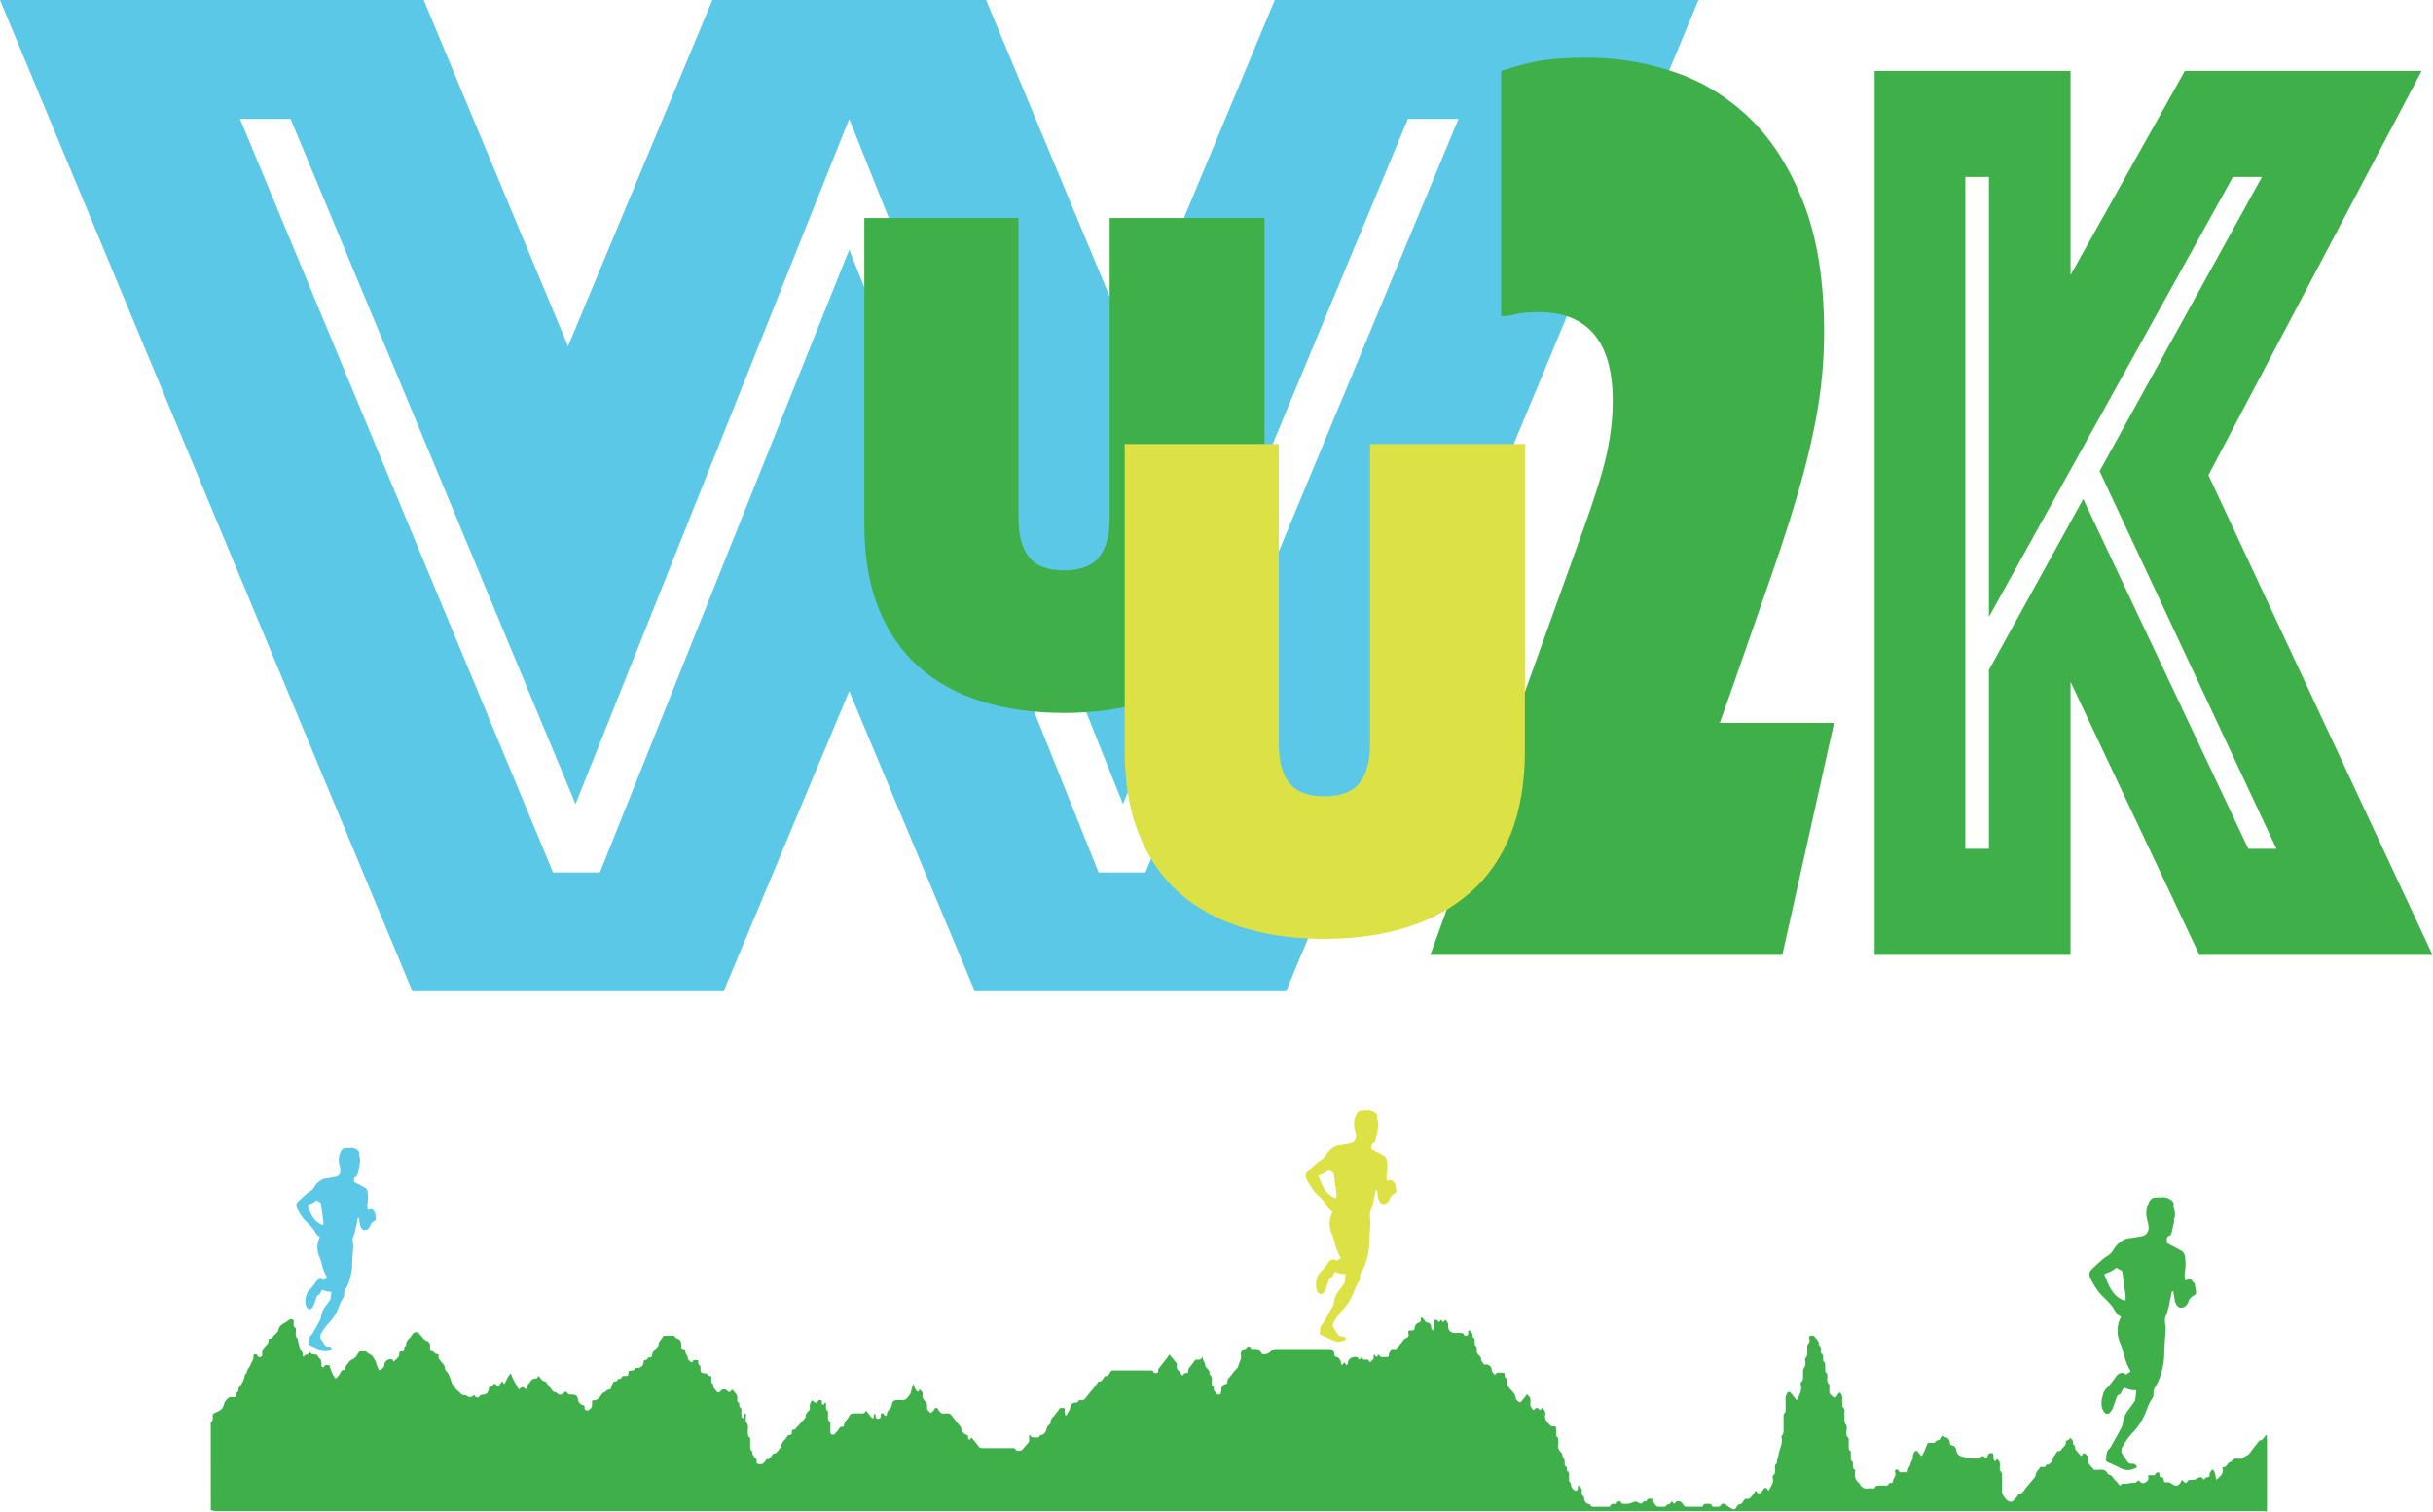 <?xml version="1.0" encoding="UTF-8"?>
<svg data-bbox="0.001 0 2356.489 1464.533" xmlns="http://www.w3.org/2000/svg" viewBox="0 0 2357 1465" fill-rule="evenodd" clip-rule="evenodd" stroke-linejoin="round" stroke-miterlimit="2" data-type="ugc">
    <g>
        <path d="m581.158 845.367 241.541-603.421 241.542 603.421h45.4l303.296-730.155h-49.038l-276.046 663.905-265.154-663.905-265.154 663.905-276.049-663.905h-49.034l303.291 730.155h45.404ZM.001 0h410.441l139.841 335.554L690.125 0h265.154l139.842 335.554L1234.963 0h410.441l-399.546 960.571H944.379L822.7 669.667 701.021 960.571H399.546L.001 0Z" fill="#5ac8e6" fill-rule="nonzero"/>
        <path d="M1030.83 690.821c-29.441 0-56.079-3.746-79.92-11.213-23.834-7.479-44.167-18.691-60.996-33.658-16.821-14.95-29.796-33.879-38.909-56.788-9.116-22.895-13.67-49.774-13.67-80.624V211.279h149.329v290.95c0 16.367 3.387 28.867 10.166 37.509 6.771 8.649 18.109 12.966 34 12.966 15.888 0 27.225-4.317 34.009-12.966 6.766-8.642 10.162-21.142 10.162-37.509v-290.95h150.034v297.259c0 30.85-4.559 57.729-13.671 80.624-9.117 22.909-22.204 41.838-39.259 56.788-17.066 14.967-37.512 26.179-61.345 33.658-23.838 7.467-50.48 11.213-79.93 11.213" fill="#3faf49" fill-rule="nonzero"/>
        <path d="M1533.35 514.333c12.304-34.229 20.209-59.912 23.725-77.046 3.517-17.116 5.275-33.387 5.275-48.795 0-57.342-24.029-86.038-72.058-86.038-4.692 0-9.083.229-13.179.65-4.1.433-7.909 1.079-11.421 1.921-2.942.867-6.746 1.287-11.421 1.287V68.754c8.196-2.571 15.513-4.696 21.963-6.421 6.441-1.712 12.745-2.991 18.891-3.858a278.724 278.724 0 0 1 19.334-1.925c6.725-.421 14.5-.642 23.291-.642 28.113 0 55.796 4.496 83.034 13.488 27.241 8.983 51.7 23.754 73.375 44.3 21.666 20.546 39.245 47.95 52.725 82.179 13.471 34.254 20.22 76.208 20.22 125.846 0 23.112-1.77 46.021-5.283 68.696-3.508 22.695-8.937 47.312-16.258 73.837-7.329 26.546-16.696 56.3-28.113 89.242a63658.214 63658.214 0 0 1-39.987 114.929l-11.425 32.104h110.717l-50.08 224.721h-340.95l147.625-410.917Z" fill="#3faf49" fill-rule="nonzero"/>
        <path d="M1926.79 822.521V649.167l91.396-165.65 159.925 339.004h27.237L2034.002 456.55l157.279-285.071h-28.116L1926.79 597.8V171.479h-22.842v651.042h22.842ZM1816.069 68.754h189.808v197.75l110.713-197.75h229.354l-206.504 391.65 217.05 464.846h-225.838l-124.775-264.525V925.25h-189.808V68.754Z" fill="#3faf49" fill-rule="nonzero"/>
        <path d="M1145.58 1333.21c.979-1.905 2.091-2.851 3.974-2.705.859.067 1.659-.766 1.538-1.583-.346-2.358 1.308-3.733 2.462-5.271 1.292-1.708 2.642-3.367 3.78-5.179.571-.9 1.441-1.017 2.341-.921 2.171.238 4.013-.117 4.8-2.421.321.075.609.113.609.15-.017 2.834 2.325 4.892 2.525 7.646.154 2.071 2.033 3 3.016 4.508.617.951 1.567 1.58 1.071 2.93-.141.391-.054 1.137.225 1.37 2.917 2.45 1.754 5.78 1.95 8.796.071 1.08.088 2.059 1.113 2.771.416.292.925.984.837 1.375-.566 2.621 1.625 3.854 2.7 5.638.575.958 1.546 1.087 2.563.958 1.029-.121 1.558-.825 1.729-1.762.187-1.03.341-2.071.362-3.113.046-2.725 1.488-4.612 4.192-5.279.879-.221 1.637-.733 1.612-1.571-.095-3.775 3.025-5.638 4.838-8.242 1.537-2.208 3.471-4.146 5.225-6.2.113-.129.275-.241.296-.383.712-4.212 4.012-7.863 2.646-12.558-.413-1.413 2.033-4.721 3.441-4.813 1.109-.075 1.704-.554 2.279-1.458 1.034-1.6 2.73-1.713 3.688-.167.771 1.242 1.708 1.729 2.992 1.479 3.6-.696 5.829 1.009 7.641 3.905 1.321 2.112 4.592 1.25 6.613.175 2.433-1.284 4.037-4.067 7.212-4.059 17.371.025 34.754.004 52.134.004 2.233 0 4.637 2.355 4.704 4.767.046 1.796.487 2.942 2.566 3.008 1.292.042 3.63 3.104 3.738 4.713.075 1.05.108 2.087 1.067 2.804 1.275-.175 1.091-1.8 2.266-2.108 1.125.229.825 1.895 2.054 2.158 1.03-.187 1.425-1.058 1.4-1.937-.041-1.53.763-2.501 1.63-3.605 1.329-1.679 6.016-2.883 7.645-1.737.771.533.784 1.821 1.9 2.012 1.155-.287 1.009-1.654 2.25-2.321.7 3.217 3.259 2.48 5.509 2.509 1.525.029 1.221 2.066 2.846 2.362.908-.95 2.07-1.933 2.908-3.137.8-1.138-.371-2.884.846-4.042 1.291.238.962 1.983 2.25 2.108 1.208-.191.941-1.837 2.241-2.22 1.596 3.895 5.071 2.108 7.88 2.425 1.179.133 1.887-.934 1.8-1.888-.205-2.021 1.354-3.187 1.975-4.792.47-1.22 1.675-1.133 2.72-1.033 1.646.15 2.725-.333 3.871-1.729 2.029-2.454 4.1-4.854 5.921-7.467.258-.371.671-.729 1.088-.883 3.075-1.154 3.995-2.238 3.37-5.221-.512-2.454.505-2.912 2.48-2.721 2.366.225 3.695-.5 3.625-3.171-.034-1.65 2.504-4.341 4.066-4.529 1.521-.175 1.754-1.129 1.792-2.375.025-.912-.358-1.991.762-2.55.784-.083.863.646 1.271.963 1.654 1.296 2.025 3.879 4.967 4.104 1.137.092 3.125 1.908 3.037 4.083-.05 1.284.134 2.4 1.6 3.409 2.509-3.025.559-6.705 1.425-9.78 2.263-1.35 3.3.271 4.155 1.63 1.504-.059 1.366-1.559 2.337-1.917 1.246.008 1.013 1.85 2.396 1.871 1.008-.159.787-1.667 1.946-2.017 1.671 1.683 2.95 3.375 2.733 6.15-.312 3.942 2.483 6.571 6.379 6.575 1.534.004 3.071.033 4.604-.012 1.721-.05 3.317-.163 4.271 1.854.442.937 1.796 1.066 2.842.737.996-.308 1.15-1.221 1.212-2.162.067-1.05-.466-2.296.959-3.134 1.362 1.775 3.741 2.9 3.116 5.771-.062.271.075.767.275.884 2.55 1.525 1.871 4.012 1.959 6.287.016.554-.021 1.404.287 1.6 2.263 1.429 1.792 3.638 1.675 5.658-.15 2.563 2.096 3.584 3.209 5.321.375.6 1.116 1.175.979 1.821-.509 2.383 1.433 3.567 2.379 5.217.604 1.041 1.746.641 2.671.666 2.671.075 5.254 2.517 5.354 5.13.062 1.679.062 1.679 3.017 5.029 1.854-3.7 5.329-1.6 8.083-2.204 1.221-.267 1.492 1.22 1.454 2.32-.037 1.263.033 2.359 1.375 3.075 1.046.555.771 1.788.6 2.655-.554 2.883.933 4.916 2.6 6.904 1.117 1.337 2.408 2.546 3.417 3.958 1.171 1.633 2.512 3.075 2.541 5.483.017 1.305 1.742 2.721 2.942 3.809.533.479 1.838.554 2.463-.246 1.75-2.229 3.845-4.2 5.079-6.821 1.425.083 3.741 2.763 3.85 4.538.066 1.133.167 2.291-.025 3.391-.525 3.063.916 5.217 3.016 7.125 3.413-2.804 3.413-2.804 6.392.013 1.167-.238.904-1.892 2.2-2.192 1.542 2.013 3.542 3.683 2.754 6.842-.841 3.362.996 5.879 3.134 8.354 1.55 1.8 2.87 3.292 5.537 2.796 1.271-.234 1.875.683 1.867 1.954-.017 1.533.008 3.071-.038 4.604-.05 1.567-.054 3.075 1.459 4.104.683.471.575 1.275.575 2.004-.009 1.78.237 3.605-.071 5.325-.617 3.396 1.421 5.538 3.233 7.842.196.242.738.425.717.592-.334 3.079 2.816 5.104 2.421 8.221-.217 1.695-.167 3.379 1.55 4.529.7.471.762 1.391.708 2.225-.071 1.104.087 2.083 1.204 2.683.842.463.804 1.317.8 2.138-.008 1.858-.008 3.716-.008 5.575 0 .645-.125 1.408.391 1.845 1.284 1.075 1.484 2.425 1.75 4.005.296 1.762 1.725 3.266 3.18 4.3 1.554 1.1 3.004.166 3.216-1.763.113-.987-.304-2.117.913-2.971 1.358 1.775 3.371 3.054 2.875 5.846-.309 1.75-.179 3.55 1.608 4.754.379.25.542.988.6 1.521.342 3.221 1.629 5.583 5.171 6.067.225.025.562.158.621.321 1.066 2.795 3.483 2.116 5.583 2.145 3.958.05 7.925.005 11.879.025.921.009 1.884.013 2.267-.987.717-1.871 2.204-2.008 3.783-1.704 1.242.237 1.938-.175 2.613-1.171 1.387-2.046 2.796-2.025 4.154.004.458.679.987 1.025 1.775 1.046 3.158.096 6.321.112 9.225-1.4 1.85-.963 3.65-1.263 5.387.179.934.779 2.113.688 3.296 1.075 1.013-1.325 2.063-2.675 4.059-2.383.254.033.704-.213.808-.446 1.333-3.033 3.875-1.725 6.387-2.025-.283 2.621.6 4.487 2.238 6.233.921.975 1.662 1.609 2.992 1.575 1.608-.037 3.237-.062 4.845.017 1.25.067 2.213-.263 2.871-1.367.246-.408.475-1.054.984-.975 2.279.35 2.937-1.508 3.908-2.862 1.333.237 1.104 1.858 2.283 2.225 1.229-.559 1.492-2.192 3.292-2.438 3.342-.45 4.558 1.863 5.971 3.854.762 1.096 1.529 1.542 2.733 1.542 4.688-.004 9.375 0 14.063.004.745.004 1.629.013 1.875-.787.741-2.392 2.658-1.959 4.387-1.979 1.717-.021 3.554-.488 4.454 1.825.434 1.108 1.775 1 2.817.916 2.146-.183 4.571.946 6.037-2.054.717-1.479 4.426-.792 5.405.692.046.066.046.179.108.216 1.975 1.209 3.829 2.792 5.967 3.517 2.366.8 3.091-1.879 4.245-3.208.721-.825 1.113-1.546 2.351-1.613 2.308-.116 2.925-2.341 3.991-3.791.713-.975 1.275-1.721 2.408-1.45 3.021.725 4.325-1.592 5.859-3.305 1.154-1.283 1.929-2.899 2.867-4.337 1.02.025 1.149.871 1.579 1.4 1.079 1.321 2.446 1.296 3.608.346.971-.796 1.725-1.909 2.413-2.984 1.537-2.416 2.766-2.433 4.341.034.167.271.388.508.588.766.283-.05.675-.025.716-.137 1.525-3.821 4.784-7.121 3.609-11.758-.321-1.25-.221-2.205.896-3.209 1.658-1.504 1.225-3.729 1.266-5.729.046-1.792-.537-3.708 1.309-5.087.366-.275.504-1.034.516-1.575.063-2.484 1.363-4.83 1.621-6.992.671-5.683 4.325-10.867 2.85-16.863-.133-.512-.137-1.32.167-1.629 2.233-2.241 1.771-5.062 1.812-7.762.054-3.15 0-6.304 0-9.459.004-1.816-.408-3.691 1.342-5.125.675-.554.604-1.625.604-2.529.004-3.396.233-6.804-.037-10.179-.196-2.462.608-4.479 1.687-6.5.738-1.396 2.65-1.183 3.708.229 1.655 2.209 3.425 4.329 5.2 6.55.363-.212.78-.308.871-.541 1.892-4.505 4.775-8.792 3.354-14.08-.362-1.337-.358-2.412.967-3.379 1.013-.733 1.079-2.116 1.129-3.337.054-1.617.05-3.229.05-4.846.009-1.883-.025-3.563 1.288-5.367 1.183-1.629 1.216-4.104.796-6.296-.242-1.22-.18-2.233.75-3.325 1.95-2.295 1.087-5.254 1.254-7.904.121-2.029-.613-3.954 1.333-5.712 1.071-.967.996-2.804.588-4.388-.263-.987-.638-2.362.754-2.654 1.4-.287 3.071-.912 4.304.517 1.187 1.387 2.246 2.883 3.429 4.275.517.604.733 1.216.692 1.979-.029.729-.192 1.662.379 2.083 2.208 1.638 1.608 3.925 1.608 6.088 0 .654-.054 1.491.475 1.816 2.321 1.467 1.713 3.75 1.817 5.855.029.633-.042 1.558.317 1.845 2.25 1.771 1.591 4.2 1.645 6.467.05 1.913-.325 3.913 1.613 5.279.575.404.379 1.175.437 1.813.263 3.079-1.162 6.546 2.017 8.991.196.15.067.755.063 1.146a378.868 378.868 0 0 1-.105 5.329c-.075 2.846 2.288 4.109 3.946 5.659.809.754 2.417.566 3.246-.984.738-1.358 1.788-2.55 2.725-3.85 1.963 1.934 3.033 4.025 2.679 6.821-.229 1.834-.046 3.713-.016 5.571.004.558-.121 1.379.195 1.633 2.842 2.338 1.496 5.513 1.78 8.355.32 3.175-.542 6.333 1.695 9.483 1.196 1.679.317 4.85.288 7.354-.021 1.825.025 3.563 1.671 4.804.746.554.637 1.413.633 2.234-.025 2.179.013 4.362-.008 6.541-.013 1.642-.063 3.254 1.566 4.313.642.412.467 1.141.463 1.779-.004 1.783 0 3.562-.008 5.337-.017.917.062 1.85.866 2.409 1.096.758 1.229 1.783 1.159 2.979-.13 2.112-.225 4.221 1.825 5.687.579.417.42 1.155.295 1.813-.85 4.462.384 8.196 3.913 11.125.292.25.475.65.679.987 1.808 2.934 4.092 4.788 7.871 4.1 1.554-.291 3.225-.058 4.837-.045.738.004 1.65.095 1.917-.7.775-2.275 2.6-2.075 4.392-2.063 1.779.008 3.554-.021 5.333.013 1.479.033 2.921.22 3.542-1.671.266-.796 1.166-.754 1.9-.742.879.021 1.912-.242 1.991-1.05.309-3.258 3.555-5.721 2.442-9.371-.275-.912-.492-2.171.954-2.625 1.409-.441 2.046.379 2.592 1.509.371.766 1.042 1.225 1.971 1.075 1.533-.25 3.054-.196 4.583.033 1.063.162 2.313-.329 2.221-1.346-.279-3.037 2.633-4.75 2.825-7.758.092-1.463 2.171-3.196 1.967-5.109-.201-1.945.329-3.466 1.187-5.091.892-1.709 2.583-2.067 3.7-.521.983 1.375 2.346 2.429 3.033 4.071.496-.179.967-.204 1.05-.396.929-2.213 2.421-4.279 3.046-6.446.504-1.767 1.584-3.212 1.971-4.975.188-.825 1.063-.892 1.808-.904 1.371-.021 2.75-.038 4.121-.021.884.013 1.558-.283 2.034-1.062.241-.405.487-.975.866-1.109 1.313-.454 2.854-.221 3.646-1.887.608-1.267 1.596-2.354 2.771-4.029.529 3.466 4.462 2.02 5.579 4.808.396.992 1.217 1.787 1.104 3.017-.121 1.291.554 2.387 1.721 2.595 3.275.58 4.163 2.688 4.679 5.655.334 1.925 1.8 3.987 3.679 4.641 4.834 1.675 9.863 2.642 15.05 2.542 1.734-.033 3.271-.283 4.709-1.45 2.037-1.65 3.679-.925 4.616 1.383 1.704-.296 1.854-1.591 2.179-2.725.492-1.666 1.455-2.6 3.3-2.554 1.613.038 2.359.667 2.246 2.367-.121 1.912-.196 3.866 1.196 5.354 1.567.175 1.283-1.688 2.6-1.883 1.446 1.587 2.713 3.15 2.533 5.737-.179 2.529-.924 5.383 1.692 7.417.338.271.217 1.216.217 1.85.008 4.612.279 9.237-.088 13.816-.325 4.08 1.175 7.034 3.842 9.88 1.383 1.475 2.475 2.495 4.717 2.62 2.479.13 3.208-1.8 4.325-2.958.962-1.012 2.175-2.083 2.75-3.517.179-.458.395-.954.925-1.037 4.07-.608 5.287-4.346 7.545-6.908 2.542-2.892 4.925-5.917 7.43-8.834.554-.633 1.183-1.279 1.15-2.062-.142-3.442 2.87-5.163 4.175-7.804.5-1.025 1.925-.505 2.937-.534 1.229-.046 2.467.104 2.896-1.508.087-.329.579-.846.792-.804 2.37.479 3.204-1.742 4.787-2.625.542-.313.921-.863.9-1.359-.2-3.662 2.967-5.612 4.263-8.512.129-.292.67-.638.958-.588 2.5.459 3.325-1.808 4.483-3.07 1.684-1.821 4.134-3.571 2.809-6.9 2.17-.196 3.612-1.059 4.416-3.055 1.446 1.663 3.263 2.738 2.875 5.15a2.036 2.036 0 0 0 .821 1.938c.984.696 1.267 1.583 1.175 2.717-.1 1.133.479 1.958 1.217 2.779 1.546 1.708 2.996 3.508 4.408 5.175.996-.163 1.138-.829 1.429-1.409.667-1.32 2.154-1.458 2.829-.704 1.205 1.346 3.138 2.517 2.65 4.825-1.029 4.788 3.059 6.959 5.184 10.121.4.596 1.304.533 2.05.529 1.283-.008 2.612.184 3.866-.029 3.68-.625 6.288.733 8.046 3.95.142.275.404.65.654.683 3.65.463 4.567 4.088 6.942 6.021.983.804 1.913 1.796 2.55 2.884 1.038 1.758 1.929 2.425 3.271.325.175-.267.75-.509 1.054-.43 3.596.921 6.979-1.079 10.546-.675 2.1.234 3.292-1.845 5.092-2.387 2.145 2.646 3.633 3.237 5.52 2.25 3.655-1.9 4.292-3.208 3.209-6.938 1.604-.633 3.304-.345 4.946-.366 1.12-.017 2.12-.113 2.525-1.363.612-1.871 1.937-1.562 3.241-1.183.592.729.413 1.483.409 2.196-.017 1.346.587 2.221 1.937 2.304 1.708.1 2.1 1.175 2.246 2.575.183 1.754.696 2.842 2.933 2.346 1.654-.367 3.409.429 4.763 1.379 4.096 2.887 6.621 2.437 9.05-1.913.308-.55.35-1.262 1.046-1.462.529-.063.779.242 1.02.579 1.705 2.417 2.909 2.538 4.55.183.821-1.179 1.821-1.158 2.95-1.145 2.425.025 4.68-.071 6.825-1.734 2.03-1.562 4.23-1.054 5.538 1.759 1.225-1.725 2.35-2.65 4.188-2.605 1.099.03 1.562-1.179 1.529-2.166-.084-2.334 1.741-3.634 2.52-5.513 3.784 2.363 2.871 6.513 3.917 10.146 4.233-3.262 7.804-6.258 5.958-12.146 3.53.363 4.4-2.371 6.096-4.029.163-.158.209-.608.329-.621 3.021-.208 4.109-4.346 7.609-3.671 1.325.259 2.746.059 4.116.05.48 0 1.221.134 1.405-.116 1.912-2.538 5.425-2.842 7.3-5.559 2.737-3.983 5.833-7.716 8.783-11.554.092-.129.212-.337.325-.337 3.496-.084 4.267-3.434 6.317-5.238.041-.037.145-.004.608-.004.125 1.904.358 3.846.362 5.788.021 21.658.013 43.32 0 64.983 0 3.387-.012 3.358-3.37 2.879-1.034-.15-2.096-.108-3.15-.108-126.817-.004-253.63-.004-380.45-.004h-120.03c-262.579 0-525.154.008-787.733.008-230.354 0-460.712-.008-691.068.008-1.958 0-3.825-.346-5.66-.662-.767-1.129-.466-2.296-.466-3.396-.038-26.75-.05-53.508-.061-80.258-.002-.634-.26-1.417.306-1.846 2.214-1.679 1.64-4.038 1.577-6.246-.037-1.392.499-1.783 1.803-2.496 2.887-1.571 6.477-2.65 8.076-5.692.928-1.766 1.008-3.97 2.347-5.808 1.935-2.654 3.828-4.775 7.525-3.996 2.058.434 3.314-.371 3.101-2.708-.07-.779.213-1.438.86-1.896.875-.612 1.316-1.537 1.291-2.496-.038-1.666.735-2.879 1.717-4.079 2.475-3.021 3.78-6.554 4.458-10.354.192-1.075 1.664-1.25 1.744-2.204.281-3.313 3.123-5.438 3.953-8.104.803-2.575 3.229-4.775 2.53-7.867-.246-1.075.654-1.546 1.587-1.783.995-.255 1.774.008 2.133 1.037.531 1.533 1.71 1.854 3.103 1.608 1.547-.275 1.926-1.616 1.74-2.787-.704-4.408 2.602-6.792 4.821-9.633.857-1.105 1.619-1.967 1.341-3.355-.188-.933.055-1.958.913-1.9 2.479.163 3.193-1.933 4.454-3.225 1.622-1.65 3.941-3.408 4.249-5.383.509-3.25 2.509-4.767 4.773-6.142 1.928-1.175 3.846-2.27 5.638-3.687.8-.638 2.63-.429 3.943.075.655 1.112.333 2.271.311 3.371-.033 1.746-.008 3.362 1.659 4.508.848.575.587 1.542.53 2.454-.174 2.854-.762 5.813 1.737 8.125.251.234.348.734.363 1.113.073 2.458.908 4.704 1.509 6.996.745 2.837 3.575 4.866 2.969 8.075-.048.27.418.633 1 1.445.902-3.325 5.282-1.479 6.016-5.391 1.171 3.221 3.585 2.708 5.864 3 1.589.208 1.962 2.354 3.168 3.404 1.865 1.637 2.449 3.783 2.103 6.254-.173 1.25.166 2.4 1.886 2.983 1.175-3.129 3.544-2.816 5.928-2.087 1.432 4.554 2.73 8.979 5.919 12.575 2.672-1.658 3.86-4.229 5.264-6.55.632-1.042 1.228-1.633 2.377-1.642 1.12 0 2.153-.458 2.012-1.583-.32-2.592 1.728-3.829 2.843-5.588 1.143-1.808 2.833-2.712 4.781-3.704 2.063-1.054 3.459-3.641 4.803-5.775.677-1.075 1.268-1.491 2.431-1.441 1.292.054 2.585-.005 3.881 0 .401 0 1.035-.113 1.168.091 1.763 2.717 5.713 2.759 7.129 5.913.842 1.879 2.379 3.212 2.696 5.633.221 1.658 1.646 3.475 2.033 5.521.217 1.15 2.009 1.308 2.655.637 1.262-1.308 3.07-2.304 3.15-4.587.125-3.613 3.416-6.008 7.012-5.479 1.258.191 1.3 1.291 2.129 2.321 2.046-2.63 5.475-3.905 5.363-7.805-.046-1.541.633-2.27 2.175-2.154 1.858.138 2.733-.712 2.608-2.562-.079-1.121.117-2.063 1.225-2.663.308-.171.663-.65.642-.962-.3-4.413 3.621-6.329 5.5-9.446 1.016-1.683 1.912-2.95 4.375-2.871 2.821.092 3.35 2.454 4.841 3.792 1.663 1.5 2.38 3.725 5.121 4.441 1.438.38 3.379 2.305 3.309 4.725-.038 1.134-.009 2.267 0 3.396.008.663.17 1.713.7 1.646 2.812-.354 3.675 3.196 6.379 3.008.825-.058 1.341.709 1.171 1.521-.555 2.713 1.333 4.392 2.716 6.146 1.563 1.988 3.534 3.554 3.496 6.504-.021 1.5 1.604 2.517 2.413 3.8 1.745 2.771 2.808 5.746 3.741 8.825.738 2.442 2.367 4.384 3.879 6.35 1.517 1.975 3.721 3.275 5.3 5.259.742.941 2.15 1.408 3.513 1.366.85-.029 1.604.246 2.267.725 2.441 1.775 4.87 1.534 6.825-.725.862-.041.908.738 1.27 1.229 1.08 1.467 3.342 1.488 4.275-.058.509-.846.95-1.321 1.984-1.412 5.154-.434 6.562-1.875 7.171-7.3 1.6-.296 2.97-.859 3.941-2.534.679-1.179 2.209-1.233 3.138.279.333.538.525 1.205 1.554 1.421 1.35-1.316 2.696-2.833 3.654-4.621 1.554-.087 1.017 1.85 2.842 2.063 1.675-3.242 2.887-7.229 6.021-10.017 1.745 5.634 5.108 10.213 7.537 15.379 4.05-2.804 4.05-2.804 6.717-.366.754.037 1.366-.413 1.333-1.079-.117-2.896 2.15-4.292 3.513-6.334 1.441-2.166 3.004-2.791 5.308-2.708 1.45.05 1.367-1.646 2.25-2.25.779-.096.867.592 1.25.962 1.537 1.463 2.154 3.855 4.996 4.071 1.033.08 1.983 1.929 2.879 3.05 1.654 2.055 3.258 4.163 4.862 6.267.48.625 1.071.962 1.863.917.679-.042 1.221.17 1.717.691 2.487 2.638 4.891 2.596 7.216.013.954-1.063 2.45-1.2 3.1-.042 1.125 2.008 2.779 1.888 4.563 1.879 4.166-.016 5.587 1.284 6.041 5.509.175 1.575 2.917 4.625 4.459 4.696 1.575.062 1.929.875 1.829 2.195-.104 1.342.333 2.446 1.633 2.938 1.354.508 2.192-.304 3.342-1.067 2.362-1.558 2.362-3.604 2.279-5.887-.029-.792-.004-1.592-.004-2.43.462-.204.842-.529 1.179-.491 5.067.566 6.413-3.825 8.925-6.663.15-.175.217-.62.317-.62 2.516.079 3.458-2.813 5.733-3.055 1.325-.141 2.388-.745 2.383-1.945-.008-1.938 1.438-3.134 1.917-4.78.179-.616.592-1.041 1.196-1.029 1.525.029 2.662-.392 3.2-1.979.208-.621.917-.583 1.479-.575.871.017 1.7-.183 2.046-1.008.633-1.534 1.746-1.875 3.283-1.842 3.421.063 3.525-.1 3.659-3.483.008-.317.083-.63.129-.942.837-.692 1.85-.733 2.771-.758 1.445-.046 2.608-.092 3.262-1.788.504-1.3 1.996-.725 3.067-.758 2.575-.067 5.308-2.621 5.333-5.221.013-1.475.167-2.592 2.033-2.512.796.033 1.405-.455 1.709-1.167.45-1.063 1.237-1.388 2.321-1.329 1.108.062 2.095-.484 2.116-1.554.092-3.88 3.267-5.821 5.163-8.559.4-.583 1.258-.962 1.196-1.737-.288-3.725 3.229-5.467 4.35-8.454.245-.646 1.112-.546 1.754-.55 2.104-.013 4.204.012 6.304-.034 1.617-.033 3.296-.341 3.975 1.779.092.288.6.521.962.642 3.496 1.129 4.65 2.646 4.642 6.175-.004 3.817-.004 3.817 4.033 4.85-1.129 3.213 2.375 5.121 2.338 8.338-.017 1.204 1.817 2.487 2.917 3.629.525.546 1.329.35 1.65-.313 1.329-2.737 3.504-1.262 5.554-1.475-.192 2.246-.242 4.084 1.721 5.413.866.587.312 1.987.35 3.016.12 3.321.862 4.15 4.179 4.23 1.246.025 2.171.216 2.712 1.491.642 1.496 2.35.7 3.421 1.371.558 1.179.188 2.404.233 3.596.055 1.446-.175 2.95 1.459 3.8.241.129.533.567.483.787-.617 2.663 1.521 4.038 2.688 5.85 1.35 2.096 3.416 2.03 4.704-.087.796-1.308 3.987-1.792 5.112-.779 3.217 2.887 3.234 2.883 5.904-.525 1.892 3.062 5.538 4.946 4.825 9.333-.208 1.3-.025 2.579 1.209 3.467.641.454.858 1.154.791 1.929-.116 1.35.046 2.566 1.355 3.371.837.512.633 1.404.641 2.204.004 1.608-.066 3.237.067 4.846.096 1.079.142 2.304 1.425 2.933 2.254-.829.25-3.571 1.879-4.646 1.3.254 1.108 1.063 1.058 1.896-.108 1.696-.12 3.392-.15 5.088-.008.479-.12 1.179.142 1.408 3.15 2.762 1.558 6.396 1.792 9.667.15 2.029-.138 4.07 1.925 5.395.629.4.408 1.175.412 1.805.009 2.02-.012 4.041-.004 6.062.004 1.838-.312 3.771 1.604 5.021.221.15.409.579.375.85-.275 2.046.813 3.379 2.021 4.892 1.104 1.37 2.867 2.608 2.188 5.02-.267.942.804 1.671 2.037 1.938 3.321.712 5.217-1.104 6.792-3.546.35-.542.504-1.358 1.25-1.287 2.912.266 3.55-2.359 4.996-3.905.416-.437.57-1.258 1.27-1.3 4.017-.25 4.638-4.47 7.355-6.22-.175-4.959 4.408-7.271 6.208-11.134.325-.7.95-.829 1.629-.804 2.054.092 2.738-1.079 2.613-2.9-.113-1.583.358-2.504 2.133-2.379 1.337.092 1.517-1.221 2.242-1.9 2.77-2.608 5.075-5.638 7.708-8.358.654-.671 1.2-1.45 1.212-2.3.038-2.488 1.48-4.15 3.138-5.655 1.067-.966 1.162-2.187.967-3.333-.488-2.792.887-4.833 2.25-6.9.875.117.895.804 1.216 1.229 1.121 1.484 3.334 1.596 4.192 0 .933-1.733 2.137-1.629 3.542-1.233 1.045 1.35-.48 3.492 1.533 4.346 1.262-.029 1.154-1.534 2.167-1.867 1.187.413.737 1.429.725 2.217-.038 2.096-.334 4.196 1.595 5.804.738.612.309 1.683.359 2.554.171 2.808-.838 5.879 1.983 8.079.579.459.296 1.384.304 2.1.013 2.588.013 5.171.021 7.763.004 1.075.438 1.937 1.5 2.229 1.025.275 2.192.404 2.867-.646.879-1.362 2.25-2.229 3.179-3.587.979-1.421 1.683-3.584 4.271-3.225.766.1 1.408-.921 1.466-1.725.263-3.675 3.592-5.513 4.925-8.442 1.509-3.3 4.08-2.746 6.646-2.784 1.134-.02 2.263.013 3.392-.008 2.417-.054 5.179.825 6.229-2.85 2.267 2.784 4.221 5.171 6.229 7.634 2.638-.542.3-3.705 2.6-4.742.95 1.871-.329 5.742 3.629 5.067 2.609-.442 1.496-3.013 2.046-4.55 2.538-1.95 2.984 1.045 4.217 1.774.896-.129 1.479-.616 1.5-1.245.083-2.863 2.087-4.529 3.796-6.388.712-.771.841-1.725.996-2.671.65-3.925 1.908-5.025 5.825-5.033 1.212-.004 2.475-.225 3.629.033 3.046.679 4.866-1.145 6.416-3.137 1.292-1.671 2.588-3.213 3-5.725a24.765 24.765 0 0 1 2.142-6.688c.888 2.884 1.675 5.642 4.092 7.484 1.233-.138 1.008-1.817 2.329-2.092 1.283 1.492 3.046 2.829 2.433 5.258-.796 3.163 1.588 4.884 3.184 6.867.841 1.05 1.166 1.979 1.141 3.254-.083 4.104-.046 4.104 3.613 7.492 1.079-1.308 2.704-2.104 3.371-3.808.345-.88 1.008-1.184 1.904-1.209.95-.025 1.362.479 1.804 1.275 1.396 2.496 3.042 4.729 6.471 4.013.387-.084.812.05 1.204-.021 2.537-.433 4.342.408 5.9 2.554 2.692 3.704 5.692 7.171 8.525 10.763.262.341.3.895.346 1.358.321 2.737 2.496 5.371 5.204 6.092.837.225 1.271.62 1.354 1.445.113 1.15-.387 2.65 1.154 3.125 1.359.417 1.163-1.587 2.313-1.82 2.3 2.816 4.737 5.558 6.871 8.516.904 1.259 1.825 1.575 3.212 1.571 9.696-.029 19.396 0 29.096-.029 1.508-.008 2.737.025 3.662 1.637.838 1.471 5.15 1.23 6.267-.091 1.95-2.304 3.904-4.609 5.917-6.854 1.016-1.13.621-2.434.696-3.688.079-1.154-.459-2.358.525-4.162 1.345 3.433 3.979 2.825 6.412 2.916 1.454.054 2.738-.054 3.379-1.666.121-.309.579-.617.921-.675 3.604-.617 5.067-3 5.717-6.35.291-1.534 1.516-2.767 2.604-3.913.496-.529 1.25-.925 1.208-1.704-.212-3.963 3.142-5.871 4.942-8.667.85-1.325 2.325-2.337 2.875-3.75 1.058-2.667 3.158-1.783 4.929-1.787 1.246 0 .992 1.229.988 2.091 0 1.834-.063 3.68 1.162 5.155.371-.034.654-.021.667-.063.616-2.692 3.116-4.537 3.375-7.354.283-3.025 2.291-5.1 5.283-5.096 1.225 0 2.242-.146 2.717-1.475.325-.917 1.137-1.242 1.962-1.025 2.925.758 4.542-1.146 5.934-3.058 3.52-4.842 7.808-9.088 11.016-14.175.196-.309.613-.684.921-.679 2.967.033 3.842-2.442 5.2-4.309.296-.396.5-.971.996-.946 3.054.142 3.892-2.404 5.196-4.3.596-.866 1.25-1.141 2.2-1.141 12.283.004 24.566 0 36.858-.017 1.058 0 1.938.271 2.371 1.3.637 1.513 1.946 1.308 3.104 1.129 1.225-.183 1.779-1.187 1.596-2.333-.275-1.767 1.062-2.629 1.9-3.725 2.954-3.854 6.1-7.554 8.946-11.9 2.404 2.925 4.641 5.6 6.816 8.312.546.675.317 1.575.263 2.359-.133 2.016.171 3.716 1.842 5.208 1.383 1.246 2.345 2.967 3.77 4.838" fill="#3faf49"/>
        <path d="M313.28 1184.53c0-.675-.143-1.854-.306-3.037-.694-5.042-1.399-10.079-2.073-15.125-.098-.721-.414-1.167-1.098-1.459a13.497 13.497 0 0 1-2.299-1.287c-.632-.442-1.088-.375-1.669.083-1.75 1.396-3.675 2.496-5.821 3.192-.534.171-1.043.433-1.57.637-.511.2-.647.5-.418 1.03 2.04 4.633 3.584 9.491 7.081 13.408 1.775 1.987 3.698 3.55 6.17 4.462 1.918.701 1.963.655 2.003-1.904m40.901 7.434c-1.98.408-3.249-.629-4.301-2.113-.422-1.096-1.023-2.121-1.191-3.325-.271-1.929-.597-3.841-.928-5.762-.04-.234.09-.659-.341-.659a.947.947 0 0 0-.79.459c-.138.233-.198.525-.253.795-.228 1.171-.423 2.355-.659 3.521-.897 4.463-1.659 8.955-3.457 13.184-.759 1.783-.742 3.679-.466 5.571.281 1.933.514 3.87.346 5.82-.401 4.671-.775 9.338-.92 14.021-.083 2.704-.116 5.417-.539 8.096-1.01 6.442-2.82 12.617-6.29 18.208-.742 1.2-1.025 2.48-.96 3.863.07 1.612-.251 3.162-1.196 4.475-1.674 2.325-2.752 4.929-3.725 7.583-2.239 6.125-5.404 11.675-9.974 16.379-2.572 2.655-4.683 5.663-6.631 8.8-.865 1.392-1.657 2.763-1.672 4.488-.01.829.06 1.542.564 2.212 1.211 1.609 2.341 3.284 3.319 5.034.958 1.721 2.381 2.3 4.229 2.154 1.286 0 2.219.567 2.813 1.708.281.55.215.946-.354 1.25-3.592 1.909-7.307 2.171-10.94.35-3.166-1.587-6.382-3.05-9.626-4.458-.634-.279-1.06-.629-1.203-1.304.293-1.229.14-2.492.321-3.734.255-1.708.654-3.375 1.988-4.541.764-.675 1.248-1.459 1.702-2.317.203-.383.371-.792.594-1.158 2.296-3.842 4.344-7.821 6.528-11.721.554-.992.91-2.05 1.028-3.2.355-3.529 1.714-6.663 3.843-9.483 1.526-2.025 3-4.084 4.489-6.138.201-.275.434-.575.502-.896a47.03 47.03 0 0 0 .857-7c.017-.383-.108-.587-.541-.55-2.577.217-4.984-.462-7.308-1.487-.734-.321-1.186-.134-1.542.533a179.643 179.643 0 0 1-1.714 3.129c-.198.35-.366.775-.798.888-1.428.383-2.018 1.487-2.444 2.754a413.591 413.591 0 0 1-1.827 5.337c-.537 1.546-1.126 3.071-2.156 4.375-.77.984-1.632 1.738-2.983 1.605-1.592-.555-2.321-1.896-2.996-3.284-.245-.921-.677-1.833-.689-2.754-.02-1.733-.18-3.475.311-5.204.701-2.475 1.075-5.096 3.026-6.996 2.684-2.625 4.968-5.562 7.069-8.662.852-1.259 1.983-2.155 3.512-2.534 1.165-.287 2.196-.162 3.018.75.331.367.579.342.948.104.812-.537 1.621-1.087 2.476-1.55.605-.329.685-.625.319-1.22-1.948-3.155-3.189-6.609-4.194-10.155-.87-3.07-1.585-6.17-2.885-9.137-2.758-6.3-2.808-12.671.19-18.963.251-.525.316-.82-.419-.937-.561-.088-1.005-.508-1.384-.938-1.102-1.25-2.183-2.52-2.985-3.995a17.617 17.617 0 0 0-1.958-2.884c-1.554-1.862-3.181-3.662-4.966-5.296-4.42-4.041-7.551-8.97-10.168-14.287-1.12-2.279-1.023-4.646 1.148-6.617 1.687-1.533 3.257-3.191 4.979-4.687 1.805-1.563 3.527-3.263 5.6-4.475 2.229-1.309 3.938-3.038 5.225-5.288a15.045 15.045 0 0 1 3.647-4.296c2.151-1.725 4.45-3.333 7.26-3.566 2.92-.238 5.745-.954 8.636-1.338 3.913-.521 5.966-3.496 5.512-7.408-.17-1.471-.534-2.9-.92-4.329-1.376-5.063-.707-9.817 2.073-14.284.627-1.008 1.48-1.587 2.6-1.87 1.334-.342 2.685-.238 4.036-.225.621.004 1.259.141 1.852-.159 2.392-.133 4.555.521 6.521 1.875.441.3.814.671 1.178 1.05.258.467.504.934.775 1.392.195.325.293.625.03.954-.462.567-.274 1.108-.075 1.75.862 2.771 1.589 5.558.476 8.454-.131.338-.248.704-.166 1.104.181.884.025 1.763-.235 2.6-.444 1.413-.732 2.855-.963 4.313-.163 1.058-.512 2.071-.895 3.071-.216.558-.534 1.083-1.083 1.233-1.802.496-2.166 1.763-1.998 3.396.03.279-.012.562-.05.846-.088.654.143 1.1.8 1.287 1.165.825 2.472 1.4 3.73 2.059a315.327 315.327 0 0 1 6.279 3.383c.429.237.775.625 1.16.942.496.841.884 1.725 1.084 2.683.666 3.167.754 6.358.304 9.554-.388 2.737-.846 5.458.221 8.188.741-.305 1.454-.892 2.379-.825.304.07.554.345.892.249 1.029-.287 1.512.213 1.754 1.15.2.784 1.2.771 1.525 1.45.312 1.725.629 3.451.929 5.171.383 2.163.246 2.563-1.629 3.705-1.667 1.008-3.004 2.295-3.638 4.158-.775 2.304-2.175 3.908-4.572 4.546" fill="#5ac8e6"/>
        <path d="M2059.25 1257.1c0-.896-.192-2.487-.412-4.075-.93-6.754-1.871-13.512-2.775-20.279-.134-.975-.559-1.563-1.475-1.958a17.93 17.93 0 0 1-3.084-1.725c-.846-.592-1.454-.509-2.237.112-2.35 1.871-4.929 3.35-7.809 4.283-.716.234-1.4.58-2.104.855-.687.266-.875.67-.558 1.379 2.729 6.216 4.808 12.729 9.496 17.983 2.379 2.663 4.958 4.758 8.271 5.988 2.57.941 2.637.875 2.687-2.563m54.858 9.975c-2.658.546-4.358-.846-5.775-2.829-.566-1.475-1.37-2.854-1.591-4.462a257.513 257.513 0 0 0-1.242-7.734c-.058-.308.117-.883-.467-.883a1.268 1.268 0 0 0-1.05.617c-.187.312-.27.704-.341 1.07-.313 1.571-.571 3.15-.888 4.717-1.2 5.983-2.225 12.013-4.633 17.683-1.017 2.396-.996 4.934-.625 7.471.375 2.592.687 5.196.462 7.809-.541 6.262-1.037 12.524-1.233 18.808-.108 3.621-.162 7.262-.725 10.854-1.358 8.638-3.779 16.917-8.429 24.421-1 1.608-1.383 3.316-1.296 5.183.092 2.159-.333 4.238-1.604 6-2.25 3.113-3.692 6.609-4.992 10.171-3.004 8.213-7.25 15.65-13.379 21.963-3.45 3.558-6.279 7.595-8.892 11.8-1.158 1.87-2.22 3.712-2.241 6.025-.017 1.104.083 2.066.758 2.962 1.625 2.158 3.133 4.404 4.45 6.758 1.283 2.3 3.196 3.075 5.671 2.888 1.721 0 2.975.762 3.775 2.287.371.734.283 1.267-.479 1.671-4.817 2.567-9.8 2.913-14.671.471-4.246-2.125-8.558-4.087-12.913-5.979-.841-.371-1.416-.842-1.608-1.75.392-1.646.192-3.338.425-5.004.346-2.292.875-4.521 2.667-6.096 1.029-.9 1.675-1.954 2.283-3.1.271-.517.5-1.063.8-1.559 3.079-5.15 5.821-10.483 8.754-15.716.742-1.334 1.221-2.75 1.375-4.292.479-4.737 2.3-8.929 5.154-12.717 2.05-2.716 4.025-5.479 6.021-8.233.271-.371.584-.767.671-1.196.629-3.1.996-6.233 1.146-9.391.037-.517-.129-.788-.717-.738-3.458.283-6.683-.625-9.804-1.996-.983-.433-1.592-.183-2.062.713a217.797 217.797 0 0 1-2.3 4.196c-.271.47-.492 1.037-1.075 1.196-1.913.512-2.705 1.991-3.271 3.691a507.428 507.428 0 0 1-2.459 7.163c-.712 2.075-1.504 4.108-2.887 5.866-1.033 1.309-2.183 2.321-4 2.146-2.138-.741-3.117-2.537-4.017-4.4-.333-1.233-.912-2.458-.925-3.691-.029-2.325-.241-4.671.417-6.988.937-3.317 1.437-6.825 4.058-9.379 3.6-3.521 6.667-7.463 9.479-11.617 1.146-1.687 2.663-2.891 4.713-3.4 1.562-.387 2.946-.212 4.046 1.004.454.5.779.467 1.275.142 1.079-.717 2.175-1.454 3.321-2.079.804-.442.916-.833.425-1.633-2.609-4.23-4.28-8.863-5.621-13.621-1.167-4.121-2.125-8.275-3.875-12.259-3.696-8.445-3.767-16.995.254-25.429.337-.7.433-1.1-.563-1.254-.741-.121-1.345-.675-1.854-1.258-1.479-1.675-2.925-3.384-4.004-5.359a22.705 22.705 0 0 0-2.625-3.866c-2.079-2.5-4.267-4.917-6.658-7.104-5.934-5.421-10.125-12.034-13.638-19.159-1.5-3.058-1.375-6.229 1.538-8.875 2.266-2.054 4.375-4.283 6.683-6.287 2.417-2.1 4.725-4.371 7.508-6.004 2.988-1.755 5.288-4.075 7.005-7.084 1.262-2.204 2.904-4.175 4.891-5.771 2.884-2.308 5.963-4.47 9.734-4.783 3.916-.312 7.712-1.275 11.583-1.792 5.25-.7 8.004-4.683 7.4-9.933-.233-1.979-.721-3.892-1.238-5.804-1.845-6.792-.95-13.171 2.784-19.158.837-1.351 1.979-2.134 3.483-2.509 1.788-.454 3.6-.316 5.413-.304.833.004 1.691.192 2.483-.212 3.204-.18 6.104.704 8.742 2.516.595.409 1.1.9 1.583 1.413.35.62.675 1.254 1.037 1.862.271.434.396.838.046 1.284-.621.754-.371 1.483-.104 2.345 1.15 3.713 2.129 7.459.638 11.334-.18.458-.33.95-.221 1.479.237 1.196.029 2.366-.313 3.491-.6 1.896-.987 3.825-1.296 5.788-.225 1.412-.683 2.767-1.195 4.112-.292.746-.717 1.45-1.455 1.655-2.425.666-2.912 2.37-2.675 4.554.034.371-.02.758-.07 1.133-.117.879.187 1.479 1.07 1.729 1.563 1.109 3.321 1.879 5.005 2.763a408.578 408.578 0 0 1 8.42 4.537c.58.317 1.034.838 1.555 1.263.662 1.129 1.187 2.308 1.454 3.596.896 4.25 1.008 8.529.408 12.812-.521 3.671-1.137 7.317.296 10.975.996-.4 1.958-1.196 3.192-1.096.404.096.741.459 1.195.334 1.384-.388 2.03.279 2.346 1.541.271 1.054 1.621 1.034 2.042 1.942.425 2.313.85 4.625 1.25 6.938.521 2.899.337 3.433-2.179 4.966-2.242 1.359-4.034 3.083-4.879 5.579-1.046 3.088-2.917 5.246-6.13 6.096" fill="#3faf49"/>
        <path d="M1294.75 1158.18c0-.767-.158-2.112-.345-3.458-.796-5.738-1.592-11.471-2.363-17.213-.112-.825-.471-1.329-1.246-1.666a15.285 15.285 0 0 1-2.625-1.459c-.716-.504-1.229-.433-1.891.092-1.996 1.592-4.188 2.846-6.63 3.637-.608.196-1.191.488-1.783.721-.583.229-.742.571-.479 1.175 2.321 5.275 4.079 10.804 8.062 15.263 2.025 2.258 4.209 4.041 7.021 5.075 2.184.804 2.238.75 2.279-2.167m46.563 8.463c-2.258.47-3.704-.717-4.9-2.4-.479-1.255-1.167-2.421-1.358-3.788a195.55 195.55 0 0 0-1.059-6.562c-.037-.263.104-.75-.383-.75-.363 0-.713.208-.9.525-.154.266-.225.595-.288.904-.258 1.333-.487 2.679-.75 4.008-1.025 5.079-1.891 10.192-3.933 15.008-.871 2.03-.85 4.18-.537 6.334.325 2.204.591 4.412.395 6.629-.458 5.317-.883 10.629-1.045 15.962-.096 3.071-.13 6.167-.613 9.213-1.15 7.329-3.208 14.362-7.162 20.725-.842 1.367-1.159 2.817-1.088 4.396.075 1.833-.287 3.596-1.367 5.091-1.904 2.65-3.125 5.613-4.233 8.634-2.55 6.975-6.158 13.283-11.358 18.646-2.929 3.016-5.325 6.441-7.546 10.012-.988 1.588-1.888 3.146-1.904 5.113-.009.937.066 1.754.641 2.516 1.384 1.829 2.671 3.734 3.78 5.734 1.087 1.95 2.708 2.608 4.812 2.454 1.463 0 2.525.642 3.2 1.937.325.621.254 1.075-.404 1.421-4.092 2.175-8.313 2.471-12.446.4-3.608-1.808-7.271-3.471-10.958-5.079-.721-.317-1.209-.712-1.363-1.483.325-1.396.15-2.834.359-4.246.287-1.946.741-3.838 2.258-5.171.879-.763 1.425-1.662 1.942-2.633.229-.438.42-.904.679-1.325 2.612-4.371 4.941-8.896 7.429-13.338.629-1.129 1.037-2.333 1.171-3.641.4-4.017 1.95-7.584 4.371-10.796 1.737-2.3 3.416-4.646 5.104-6.984.241-.312.504-.654.575-1.016.529-2.634.846-5.292.979-7.975.021-.434-.125-.663-.621-.621-2.929.242-5.667-.533-8.312-1.696-.838-.362-1.355-.154-1.759.608a188.804 188.804 0 0 1-1.946 3.559c-.229.4-.42.883-.908 1.016-1.625.438-2.3 1.692-2.787 3.138a457.383 457.383 0 0 1-2.084 6.071c-.604 1.762-1.275 3.487-2.446 4.979-.879 1.112-1.858 1.975-3.4 1.825-1.808-.633-2.637-2.154-3.408-3.738-.279-1.045-.771-2.087-.783-3.133-.025-1.975-.209-3.962.354-5.929.8-2.817 1.225-5.796 3.441-7.958 3.059-2.992 5.655-6.334 8.055-9.863.962-1.429 2.25-2.454 3.987-2.883 1.333-.329 2.5-.184 3.438.85.379.421.662.396 1.079.121.925-.609 1.846-1.234 2.816-1.763.692-.375.784-.704.367-1.387-2.221-3.592-3.633-7.521-4.779-11.555-.983-3.5-1.796-7.025-3.279-10.404-3.142-7.171-3.196-14.425.216-21.583.284-.596.355-.938-.479-1.067-.633-.1-1.141-.575-1.575-1.062-1.254-1.429-2.487-2.875-3.4-4.554a19.594 19.594 0 0 0-2.225-3.28c-1.766-2.12-3.621-4.175-5.654-6.029-5.029-4.604-8.596-10.216-11.566-16.262-1.28-2.592-1.171-5.284 1.299-7.529 1.925-1.746 3.709-3.638 5.671-5.338 2.05-1.783 4.013-3.712 6.371-5.1 2.542-1.483 4.488-3.458 5.95-6.012a17.072 17.072 0 0 1 4.15-4.896c2.442-1.959 5.063-3.792 8.263-4.054 3.325-.271 6.541-1.084 9.825-1.521 4.462-.6 6.795-3.979 6.279-8.434-.196-1.679-.609-3.304-1.046-4.929-1.567-5.762-.804-11.175 2.358-16.258.717-1.146 1.688-1.804 2.963-2.129 1.516-.388 3.05-.271 4.591-.259.705.005 1.426.167 2.109-.179 2.725-.15 5.183.596 7.421 2.134.504.345.925.766 1.341 1.2.296.529.575 1.062.884 1.583.221.367.333.712.033 1.083-.521.642-.312 1.263-.087 1.992.983 3.15 1.808 6.329.545 9.621-.15.387-.283.804-.187 1.258.2 1.013.025 2.004-.271 2.963-.508 1.608-.833 3.245-1.096 4.912-.192 1.2-.583 2.35-1.016 3.488-.246.633-.609 1.233-1.234 1.408-2.054.562-2.471 2.008-2.275 3.867.034.312-.016.641-.054.962-.104.742.163 1.25.904 1.463 1.329.941 2.821 1.595 4.25 2.345a396.873 396.873 0 0 1 7.142 3.846c.492.271.883.717 1.321 1.075.566.959 1.012 1.959 1.237 3.054.754 3.604.859 7.242.346 10.88-.438 3.108-.958 6.204.254 9.312.842-.346 1.654-1.017 2.709-.933.337.083.629.391 1.012.283 1.175-.325 1.721.238 1.992 1.308.229.896 1.371.875 1.741 1.65.355 1.963.713 3.925 1.059 5.884.429 2.462.279 2.912-1.854 4.216-1.9 1.155-3.425 2.617-4.142 4.734-.888 2.621-2.475 4.45-5.2 5.175" fill="#dce245"/>
        <path d="M1283.05 909.763c-29.441 0-56.083-3.742-79.921-11.213-23.841-7.475-44.17-18.692-60.995-33.658-16.825-14.95-29.796-33.88-38.913-56.784-9.117-22.9-13.671-49.783-13.671-80.629V430.221h149.329v290.95c0 16.366 3.388 28.866 10.171 37.508 6.767 8.654 18.104 12.971 34 12.971 15.884 0 27.225-4.317 34.004-12.971 6.767-8.642 10.159-21.142 10.159-37.508v-290.95h150.037v297.258c0 30.846-4.562 57.729-13.666 80.629-9.125 22.904-22.213 41.834-39.263 56.784-17.067 14.966-37.512 26.183-61.35 33.658-23.837 7.471-50.475 11.212-79.921 11.212" fill="#dce245" fill-rule="nonzero"/>
    </g>
</svg>
